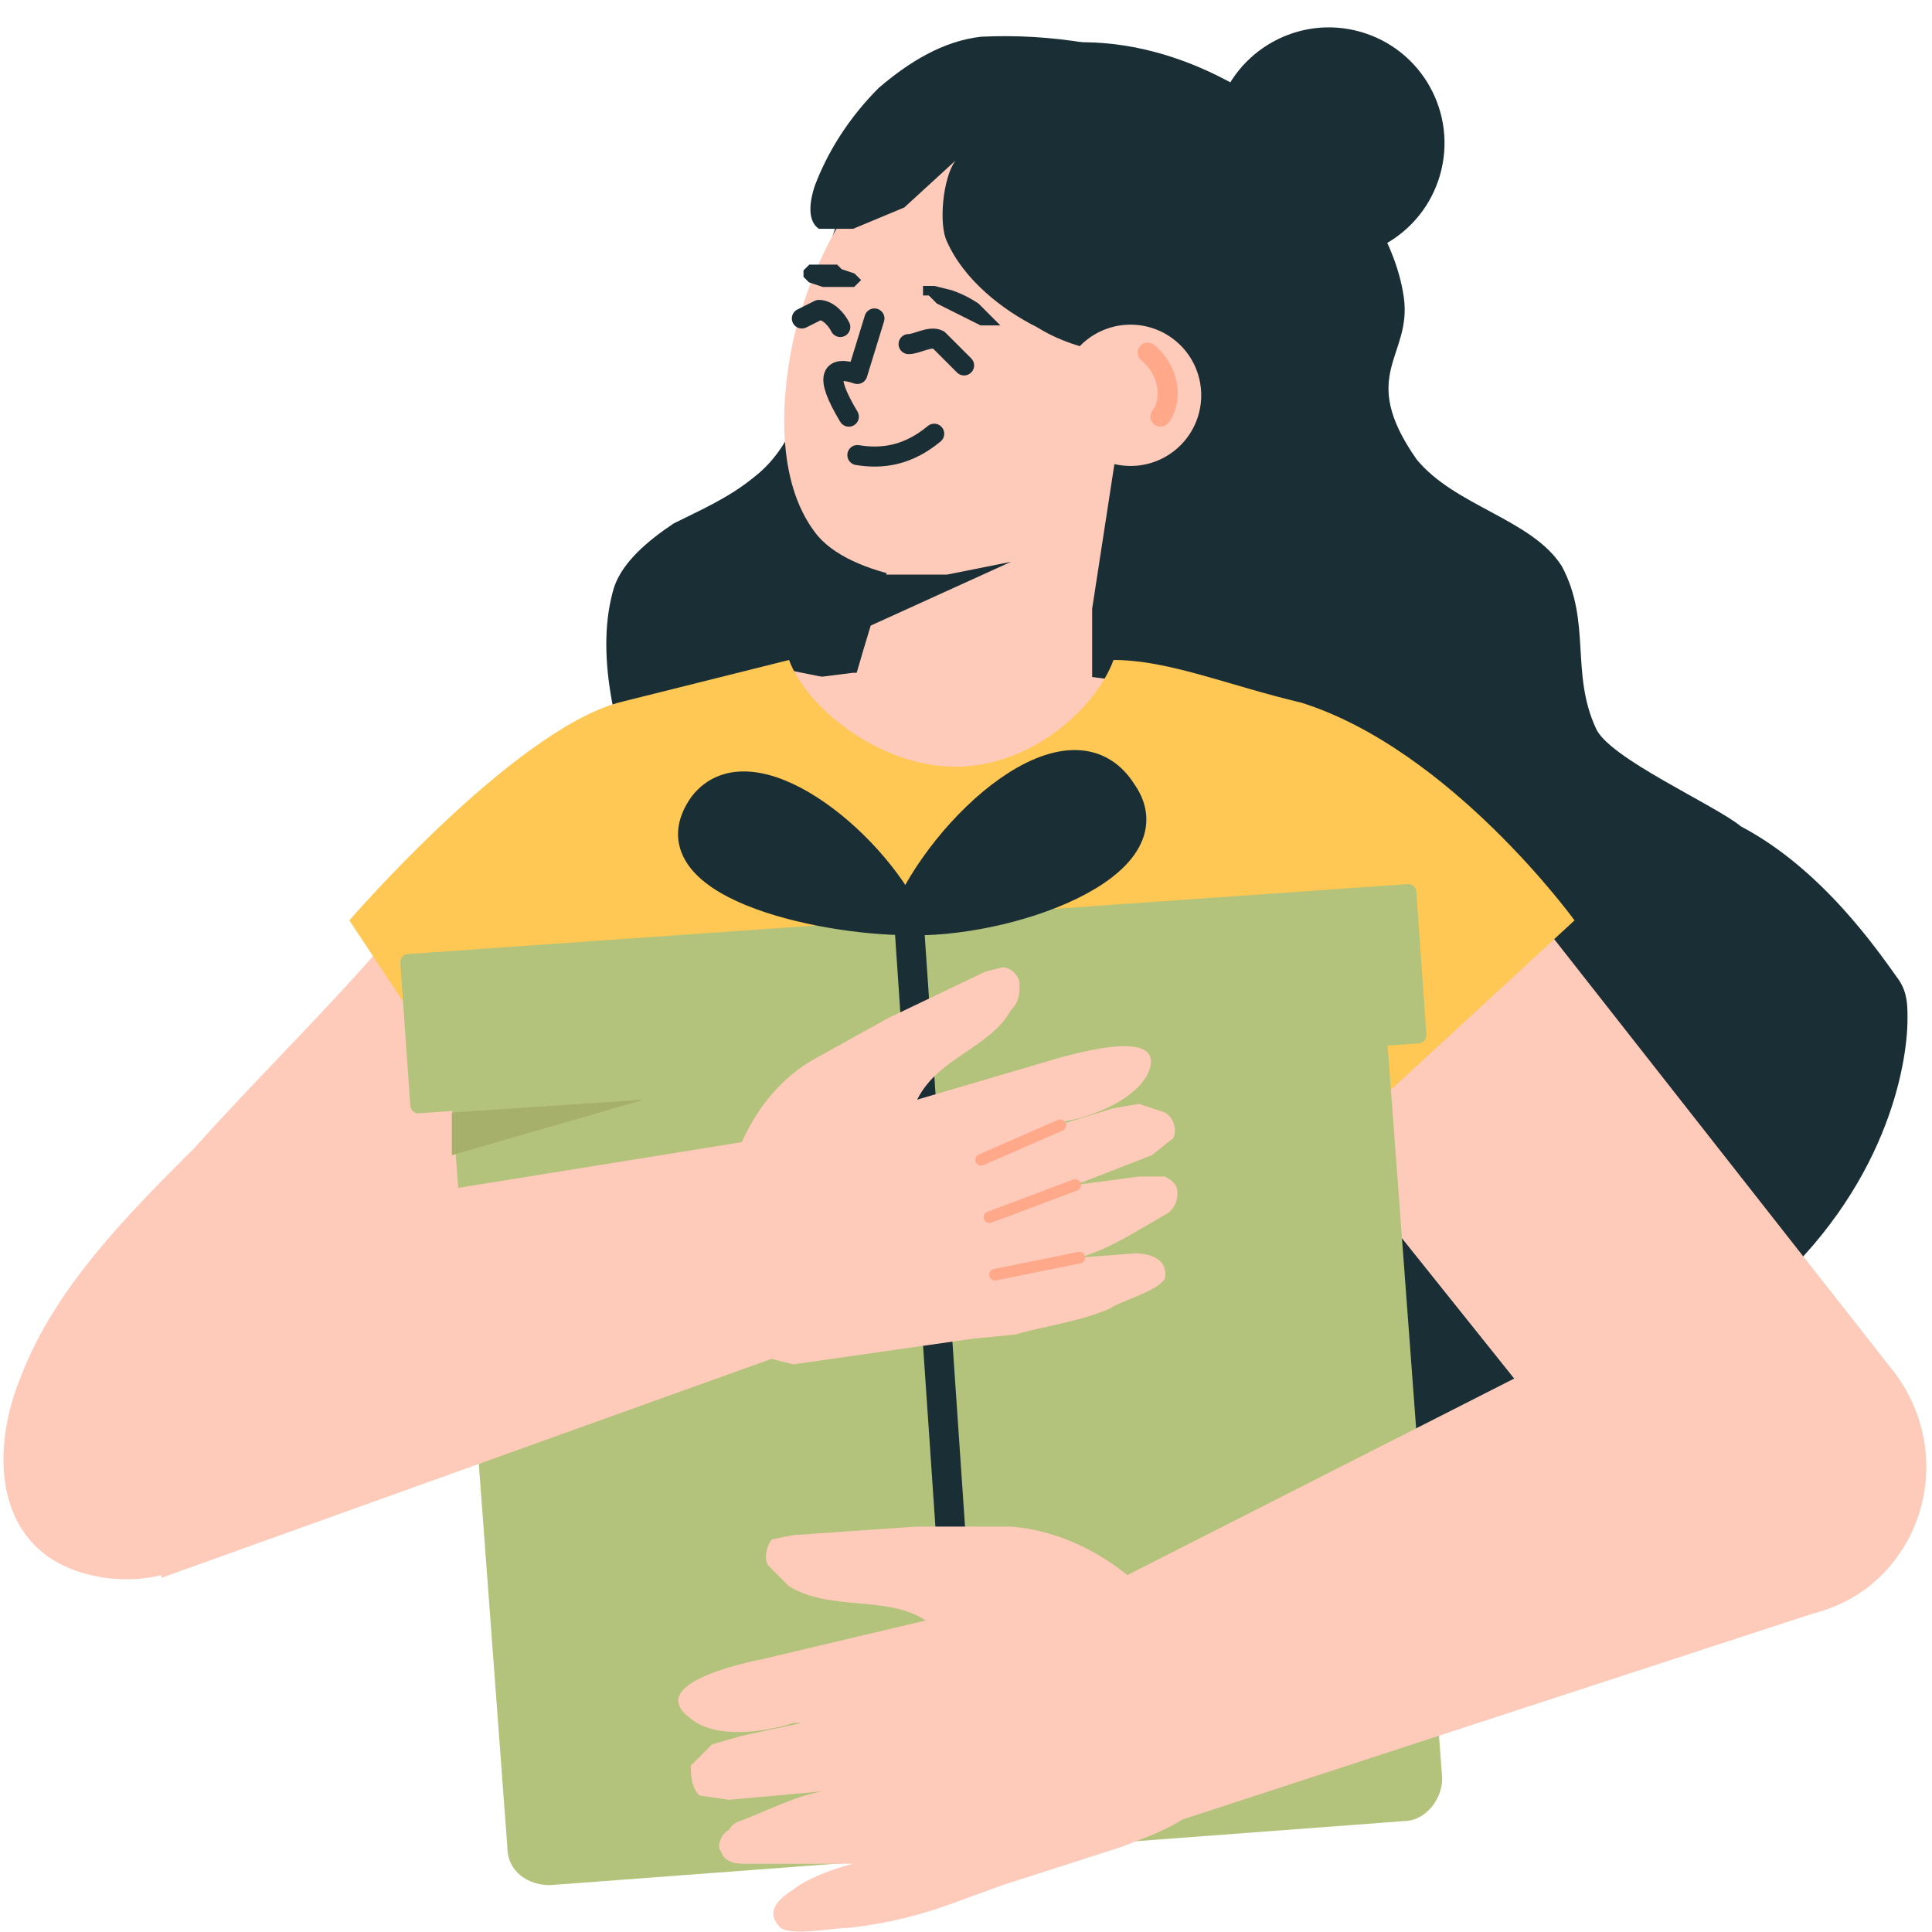 <svg width="183" height="183" viewBox="0 0 183 183" fill="none" xmlns="http://www.w3.org/2000/svg">
<path d="M123.667 12.778L118.814 9.139C109.919 3.478 99.406 1.861 89.701 7.522C80.805 13.183 77.57 23.696 76.762 32.996C76.762 37.039 75.144 42.296 71.505 45.126C69.079 47.148 66.249 48.361 63.823 49.574C61.397 51.192 58.97 53.214 58.162 55.64C54.523 67.77 65.44 85.562 69.079 96.479L71.91 105.375C76.358 118.718 91.723 137.723 106.279 142.98C133.371 150.258 159.25 130.04 166.932 122.762C178.658 112.653 180.68 100.927 180.68 96.479C180.68 95.266 180.68 94.053 179.872 92.84C177.85 90.01 172.593 82.327 164.91 78.283C162.484 76.261 152.376 71.814 151.163 68.983C148.736 63.727 150.758 58.874 147.928 53.618C145.097 49.17 137.819 47.957 134.18 43.509C128.519 35.422 133.775 33.805 132.967 28.144C132.158 22.483 128.114 16.822 123.667 12.778Z" fill="#1A2E35"/>
<path d="M99.001 64.535C96.171 64.94 89.701 66.153 86.062 66.153L74.74 63.727L70.697 74.644L95.766 79.901L113.153 66.961C111.536 66.961 101.832 64.535 99.001 64.535Z" fill="#FFE1A6"/>
<path d="M80.805 40.679C82.423 41.487 84.444 41.083 85.657 39.87" stroke="#222222" stroke-width="1.9" stroke-linecap="round" stroke-linejoin="round"/>
<path d="M87.679 42.296C88.084 41.892 94.958 42.7 95.766 42.7L105.875 41.892L103.449 57.661V71.005C103.449 71.814 104.258 73.835 103.449 75.049C102.64 76.666 98.192 78.283 96.171 79.496L78.784 89.201L75.953 90.818C72.314 88.796 87.679 43.105 87.679 42.296Z" fill="#FECAB9"/>
<path d="M104.662 34.613C106.279 32.996 109.11 32.592 111.132 34.209C112.749 35.826 113.153 38.657 111.132 40.679C109.514 42.7 106.684 43.105 104.662 41.487C103.045 39.87 102.64 36.635 104.662 34.613Z" fill="#FFE1A6"/>
<path d="M100.214 14.8C108.301 18.035 111.132 29.761 106.684 41.487C103.449 47.957 103.045 53.214 96.171 54.831C90.914 56.044 80.401 54.831 77.166 50.383C73.527 45.531 73.931 37.848 75.144 32.187C76.358 26.931 79.188 20.057 83.636 16.013C88.488 11.97 94.958 12.374 100.214 14.8ZM74.336 74.644L96.979 64.131H77.975L73.931 63.322L74.336 74.644Z" fill="#FECAB9"/>
<path d="M89.701 54.426H83.636L82.423 59.279L95.766 53.214L89.701 54.426ZM126.901 22.887C127.306 14.8 119.219 9.543 112.345 6.713C106.18 4.263 99.562 3.16 92.936 3.478C89.297 3.883 86.062 5.904 83.231 8.33C80.401 11.161 78.379 14.396 77.166 17.631C76.762 18.844 76.357 20.865 77.57 21.674H80.805L85.657 19.652L90.51 15.204C89.297 16.822 88.892 21.27 89.701 22.887C91.318 26.526 94.957 29.357 98.192 30.974C101.427 32.996 105.471 33.805 109.11 33.4C105.875 37.444 105.875 42.296 107.897 47.148C108.706 48.766 109.11 52.809 111.132 50.383L112.749 47.957C114.366 44.722 117.601 42.7 120.027 39.87C122.453 37.848 123.667 34.613 124.88 31.783C126.093 28.952 126.901 26.122 126.901 22.887Z" fill="#1A2E35"/>
<path d="M122.846 24.087C128.663 25.755 134.731 22.392 136.4 16.574C138.068 10.757 134.704 4.689 128.887 3.02C123.069 1.352 117.001 4.716 115.333 10.533C113.665 16.351 117.028 22.419 122.846 24.087Z" fill="#1A2E35"/>
<path d="M82.827 30.165L81.21 35.422C78.784 34.613 77.975 35.422 80.401 39.465" stroke="#1A2E35" stroke-width="1.9" stroke-miterlimit="10" stroke-linecap="round" stroke-linejoin="round"/>
<path d="M87.679 27.335V27.739H88.084L88.892 28.548L90.51 29.357L92.127 30.166L92.936 30.57H94.149L93.745 30.166L92.531 28.952C91.779 28.445 90.963 28.037 90.105 27.739L88.488 27.335H87.679ZM80.401 26.931H80.805L81.21 26.526L80.805 26.122L79.592 25.718L79.188 25.313H76.762L76.357 25.718V26.122L76.762 26.526L77.975 26.931H80.401Z" fill="#1A2E35" stroke="#1A2E35" stroke-width="0.5"/>
<path d="M81.21 43.105C83.636 43.509 86.062 43.105 88.488 41.083" stroke="#1A2E35" stroke-width="1.9" stroke-miterlimit="10" stroke-linecap="round" stroke-linejoin="round"/>
<path d="M75.953 30.165L77.57 29.357C78.379 29.357 79.188 30.165 79.592 30.974M86.062 32.592C86.871 32.592 88.084 31.783 88.892 32.187L91.318 34.613" stroke="#1A2E35" stroke-width="1.9" stroke-linecap="round" stroke-linejoin="round"/>
<path d="M177.041 150.258C174.088 152.554 170.347 153.588 166.634 153.133C162.921 152.678 159.539 150.772 157.228 147.832L123.262 105.375L116.388 142.171H69.484L60.588 103.353L22.579 145.001C20.605 147.1 18.053 148.567 15.246 149.214C12.439 149.862 9.503 149.663 6.809 148.641C-0.469 145.81 -0.874 137.319 1.957 130.445C5.192 121.953 12.066 115.079 18.535 108.61C25.409 100.927 33.092 93.649 39.561 85.562C52.096 70.196 59.375 66.153 74.336 64.535L80.805 63.727H100.214L106.684 64.535C131.349 68.579 134.18 74.644 145.502 86.775L179.467 130.04C184.319 136.51 183.106 145.406 177.041 150.258Z" fill="#FECAB9"/>
<path d="M123.262 111.036L116.388 142.171H69.484L33.092 87.179C33.092 87.179 48.457 69.388 58.566 66.557L74.74 62.514C76.357 66.962 83.231 72.622 90.51 72.622C97.788 72.622 103.853 66.962 105.471 62.514C110.727 62.514 116.388 64.94 123.262 66.557C137.415 71.005 149.141 87.179 149.141 87.179L123.262 111.036Z" fill="#FFC753"/>
<path d="M95.362 105.779C96.575 105.779 97.384 104.971 97.384 103.757C97.384 102.544 96.575 101.736 95.362 101.736C94.149 101.736 93.34 102.544 93.34 103.757C93.34 104.971 94.149 105.779 95.362 105.779Z" fill="#222222"/>
<path d="M126.901 88.796L45.627 94.862C43.605 95.266 41.987 96.883 42.392 98.905L48.053 174.923C48.053 177.349 50.075 178.563 52.096 178.563L132.967 172.497C134.988 172.497 136.606 170.476 136.606 168.454L130.945 92.436C130.541 90.414 128.923 88.796 126.901 88.796Z" fill="#B4C37C"/>
<path d="M42.796 109.418V105.375L60.992 104.162L42.796 109.418Z" fill="#A6B06B"/>
<path d="M133.34 83.743L38.63 90.366C38.206 90.395 37.887 90.763 37.917 91.186L38.865 104.739C38.894 105.162 39.261 105.481 39.685 105.452L134.395 98.829C134.818 98.799 135.138 98.432 135.108 98.009L134.16 84.456C134.131 84.033 133.764 83.713 133.34 83.743Z" fill="#B4C37C"/>
<path d="M86.062 86.775L92.127 175.732ZM86.062 87.179C77.57 87.179 61.396 83.54 66.653 76.261C71.101 70.601 82.423 79.496 86.062 87.179Z" fill="#1A2E35"/>
<path d="M86.062 86.775L92.127 175.732M86.062 87.179C77.57 87.179 61.396 83.54 66.653 76.261C71.101 70.601 82.423 79.496 86.062 87.179Z" stroke="#1A2E35" stroke-width="2.8" stroke-linecap="round" stroke-linejoin="round"/>
<path d="M85.657 87.179C95.362 87.583 111.132 81.922 106.279 75.049C101.427 67.366 89.297 78.283 85.657 87.179Z" fill="#1A2E35" stroke="#1A2E35" stroke-width="2.8" stroke-linecap="round" stroke-linejoin="round"/>
<path d="M156.419 123.975L162.484 120.74L168.954 117.91L172.189 152.684L111.536 172.497L106.279 149.449L156.419 123.975Z" fill="#FECAB9"/>
<path d="M90.51 180.18L94.958 178.563L106.279 174.923C108.301 174.115 110.727 173.306 112.345 172.093L115.175 169.667C115.984 168.454 115.984 167.645 115.984 166.432C116.388 165.219 115.984 163.602 115.58 162.389C113.153 153.897 105.471 145.406 95.766 144.597H86.871L75.144 145.406L73.123 145.81C72.718 146.214 72.314 147.427 72.718 148.236L74.74 150.258C78.784 152.684 84.04 151.067 87.679 153.493L72.314 157.132C70.292 157.536 60.992 159.558 65.44 162.793C67.866 164.815 72.718 164.006 75.144 163.197H75.953L70.292 164.41L67.462 165.219L65.44 167.241C65.44 168.049 65.44 169.262 66.249 170.071L69.079 170.476L77.975 169.667C75.549 170.071 73.123 171.284 71.101 172.093C70.292 172.497 69.483 172.497 69.079 173.306C68.27 173.71 67.866 174.923 68.27 175.328C68.675 176.541 69.888 176.541 70.697 176.541H80.805C79.188 176.945 76.762 177.754 75.144 178.967C73.931 179.776 72.314 180.989 73.931 182.606C75.144 183.415 78.784 182.606 80.401 182.606C84.04 182.202 87.275 181.393 90.51 180.18ZM12.47 117.505L75.144 107.397L78.379 126.806L15.3 149.449L12.47 117.505Z" fill="#FECAB9"/>
<path d="M96.171 126.401L92.127 126.805C86.467 127.616 80.806 128.425 75.144 129.232L71.91 128.423L69.888 126.401L68.675 123.166C67.057 115.079 69.484 104.971 76.762 100.523L84.04 96.479L93.34 92.031L94.958 91.627C95.766 91.627 96.575 92.436 96.575 93.244C96.575 94.053 96.575 94.862 95.766 95.67C93.745 99.31 88.892 100.118 86.871 104.162L100.619 100.118C102.236 99.714 110.727 97.288 108.706 101.736C107.493 104.162 103.449 105.779 101.023 106.184L100.214 106.588L105.471 104.971L107.897 104.566L110.323 105.375C111.132 105.779 111.536 106.992 111.132 107.801L109.11 109.418L101.832 112.249L107.897 111.44H110.323C111.132 111.844 111.536 112.249 111.536 113.058C111.536 113.866 111.132 114.675 110.323 115.079C107.493 116.697 105.066 118.314 102.236 119.123L107.493 118.718C108.706 118.718 110.727 119.123 110.323 121.145C109.514 122.358 106.28 123.166 105.066 123.975C102.236 125.188 99.001 125.592 96.171 126.401Z" fill="#FECAB9"/>
<path d="M100.416 106.588L92.936 109.854ZM101.832 112.249L93.721 115.297ZM102.236 119.123L94.244 120.74Z" fill="#FFA98A"/>
<path d="M100.416 106.588L92.936 109.854M101.832 112.249L93.721 115.297M102.236 119.123L94.244 120.74" stroke="#FFA98A" stroke-width="1.1" stroke-miterlimit="10" stroke-linecap="round" stroke-linejoin="round"/>
<path d="M101.023 40.274C101.395 41.071 101.92 41.786 102.568 42.38C103.216 42.974 103.975 43.434 104.801 43.734C105.627 44.034 106.504 44.169 107.382 44.13C108.26 44.092 109.122 43.881 109.919 43.509C110.715 43.137 111.431 42.612 112.024 41.964C112.618 41.316 113.078 40.557 113.378 39.731C113.679 38.905 113.814 38.028 113.775 37.15C113.736 36.272 113.525 35.41 113.154 34.613C112.403 33.005 111.044 31.76 109.376 31.154C107.707 30.547 105.866 30.628 104.258 31.378C102.649 32.129 101.405 33.488 100.798 35.156C100.191 36.825 100.272 38.666 101.023 40.274V40.274Z" fill="#FECAB9"/>
<path d="M108.706 33.4C110.727 35.018 111.132 37.848 109.919 39.465" stroke="#FFA98A" stroke-width="1.9" stroke-linecap="round" stroke-linejoin="round"/>
</svg>
